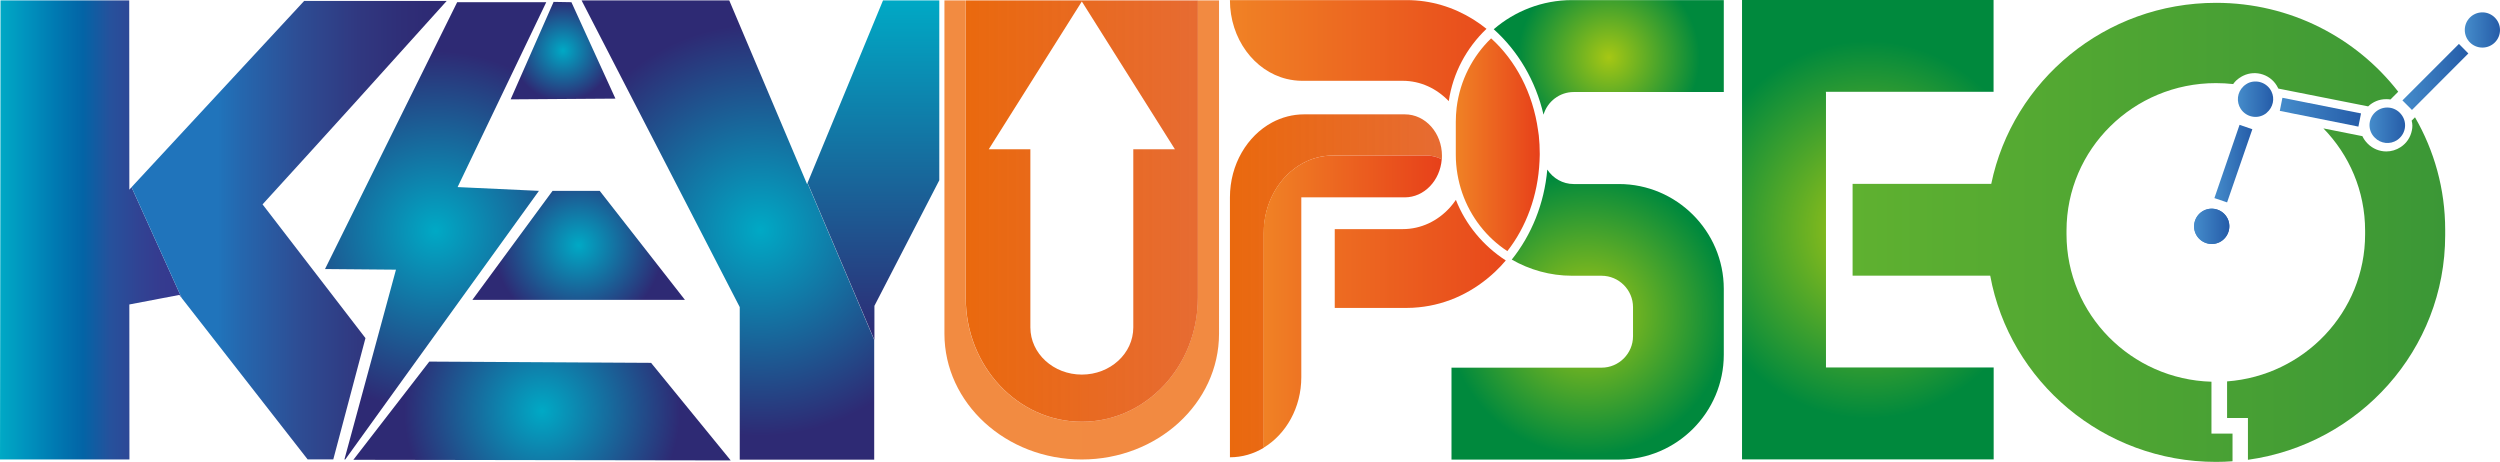 <svg version="1.1" id="Layer_1" xmlns="http://www.w3.org/2000/svg" x="0" y="0" viewBox="0 0 2385.3 440.8" style="enable-background:new 0 0 2385.3 440.8" xml:space="preserve"><style></style><radialGradient id="SVGID_1_" cx="1812.724" cy="219.13" r="180.146" gradientTransform="matrix(.924 0 0 1 107.29 0)" gradientUnits="userSpaceOnUse"><stop offset="0" style="stop-color:#a6c714"/><stop offset="1" style="stop-color:#00893d"/></radialGradient><path style="fill:url(#SVGID_1_)" d="M1742.2 350.6V88.3h-.1v-.7h160V0h-240v438.3h240.1v-87.7z"/><linearGradient id="SVGID_00000174578837915414551270000006432234356713465749_" gradientUnits="userSpaceOnUse" x1="1767.443" y1="221.805" x2="2333.268" y2="221.805"><stop offset="0" style="stop-color:#5fb130"/><stop offset="1" style="stop-color:#3b9736"/></linearGradient><path style="fill:url(#SVGID_00000174578837915414551270000006432234356713465749_)" d="m2134.3 76.3.1-.1c.4-.3.7-.6 1-.9.4-.3.9-.7 1.4-1 .1-.1.2-.1.3-.2l.2-.1c1-.7 1.9-1.2 2.9-1.7 12.3-6 27.2-.9 33.2 11.4.1.3.2.6.4.8l85.7 17c4.5-4.3 10.5-6.9 17.2-6.9 1.4 0 2.8.1 4.1.3l7.4-7.4c-40-51.5-103-84.8-173.8-84.8-105.8 0-194.1 74.1-214.5 172.7h-132.3V263h131.3c18.5 101 107.9 177.7 215.5 177.7 5.3 0 10.5-.2 15.7-.6v-26.4H2110v-49.5c-76.7-2.2-138.3-64.4-138.3-140.7v-3.4c0-77.8 63.8-140.8 142.5-140.8 5.6 0 11.1.3 16.5.9.9-1.3 2-2.5 3.1-3.6.2-.1.4-.2.5-.3z"/><linearGradient id="SVGID_00000137828981280892018930000015856984224882594998_" gradientUnits="userSpaceOnUse" x1="1767.443" y1="275.314" x2="2333.268" y2="275.314"><stop offset="0" style="stop-color:#5fb130"/><stop offset="1" style="stop-color:#3b9736"/></linearGradient><path style="fill:url(#SVGID_00000137828981280892018930000015856984224882594998_)" d="M2301.2 124.5c-1.3 6.5-5 12.1-10.6 15.8-4.2 2.8-9 4.2-13.8 4.2-6.5 0-13-2.6-17.8-7.5-2.1-2.1-3.8-4.5-5-7.1l-37.2-7.4c24.7 25.3 39.8 59.7 39.8 97.6v3.4c0 74.2-58 134.9-131.7 140.4v34.9h19.9v39.9c106.4-14.8 188.2-105.1 188.2-214.3v-5.2c0-39-10.5-75.6-28.8-107.3l-3.2 3.2c.9 3.1.9 6.3.2 9.4z"/><linearGradient id="SVGID_00000152266435330289917770000003784706542828146349_" gradientUnits="userSpaceOnUse" x1="2292.228" y1="73.401" x2="2355.141" y2="73.401"><stop offset="0" style="stop-color:#458ccb"/><stop offset="1" style="stop-color:#255ca8"/></linearGradient><path style="fill:url(#SVGID_00000152266435330289917770000003784706542828146349_)" d="m2292.2 95.8 9.1 9.1 53.8-53.9-9-9.1z"/><linearGradient id="SVGID_00000037683238441252395060000010251750462280021166_" gradientUnits="userSpaceOnUse" x1="2351.626" y1="28.633" x2="2385.281" y2="28.633"><stop offset="0" style="stop-color:#458ccb"/><stop offset="1" style="stop-color:#255ca8"/></linearGradient><path style="fill:url(#SVGID_00000037683238441252395060000010251750462280021166_)" d="M2368.5 11.8c-9.3 0-16.8 7.5-16.8 16.8s7.5 16.8 16.8 16.8 16.8-7.5 16.8-16.8c0-9.2-7.6-16.8-16.8-16.8z"/><linearGradient id="SVGID_00000131347541028061387010000015260908378574269837_" gradientUnits="userSpaceOnUse" x1="2175.185" y1="107.002" x2="2252.744" y2="107.002"><stop offset="0" style="stop-color:#458ccb"/><stop offset="1" style="stop-color:#255ca8"/></linearGradient><path style="fill:url(#SVGID_00000131347541028061387010000015260908378574269837_)" d="m2175.2 105.8 75 15 2.5-12.6-75-14.9z"/><linearGradient id="SVGID_00000066511716647589707320000007000361155991898285_" gradientUnits="userSpaceOnUse" x1="2135.095" y1="94.621" x2="2168.902" y2="94.621"><stop offset="0" style="stop-color:#458ccb"/><stop offset="1" style="stop-color:#255ca8"/></linearGradient><path style="fill:url(#SVGID_00000066511716647589707320000007000361155991898285_)" d="M2167.2 87.2c-4.1-8.3-14.2-11.8-22.5-7.8-.6.3-1.3.7-2 1.2l-.1.1-.1.1c-.3.2-.6.5-1 .7-.3.2-.5.4-.7.6l-.1.1c-.1.1-.2.1-.2.2-6 5.7-7 14.7-2.5 21.6 2.5 3.7 6.3 6.3 10.7 7.2 4.4.9 8.9 0 12.6-2.5.1-.1.2-.1.3-.2l.4-.3c.2-.1.4-.3.5-.4.1-.1.2-.1.2-.2l.1-.1c6-5.1 7.8-13.4 4.4-20.3z"/><linearGradient id="SVGID_00000108997935551580122640000001419081339116534150_" gradientUnits="userSpaceOnUse" x1="2260.816" y1="119.571" x2="2294.724" y2="119.571"><stop offset="0" style="stop-color:#458ccb"/><stop offset="1" style="stop-color:#255ca8"/></linearGradient><path style="fill:url(#SVGID_00000108997935551580122640000001419081339116534150_)" d="M2260.8 119.4c0 4.5 1.8 8.8 5 11.9 5.7 5.9 14.7 6.8 21.4 2.3 3.7-2.5 6.3-6.3 7.2-10.7s0-8.9-2.5-12.6c-.6-1-1.4-1.8-2.2-2.7-3.2-3.2-7.5-5-12-5-9.3 0-16.9 7.6-16.9 16.8z"/><linearGradient id="SVGID_00000026878557304470197450000001018172827380206781_" gradientUnits="userSpaceOnUse" x1="2112.754" y1="156.117" x2="2148.961" y2="156.117"><stop offset="0" style="stop-color:#458ccb"/><stop offset="1" style="stop-color:#255ca8"/></linearGradient><path style="fill:url(#SVGID_00000026878557304470197450000001018172827380206781_)" d="m2112.8 189 12.1 4.1 24.1-69.8-12.2-4.2z"/><linearGradient id="SVGID_00000065772686766737014660000017845821407965394577_" gradientUnits="userSpaceOnUse" x1="2093.399" y1="215.973" x2="2127.052" y2="215.973"><stop offset="0" style="stop-color:#458ccb"/><stop offset="1" style="stop-color:#255ca8"/></linearGradient><path style="fill:url(#SVGID_00000065772686766737014660000017845821407965394577_)" d="M2102.9 200.8c-8.3 4.1-11.8 14.2-7.8 22.5 4.1 8.3 14.2 11.8 22.5 7.8 8.3-4.1 11.8-14.2 7.8-22.5-4.1-8.3-14.2-11.8-22.5-7.8z"/><linearGradient id="SVGID_00000069366028718501657290000007480763879695758510_" gradientUnits="userSpaceOnUse" x1="2093.399" y1="215.973" x2="2127.052" y2="215.973"><stop offset="0" style="stop-color:#458ccb"/><stop offset="1" style="stop-color:#255ca8"/></linearGradient><path style="fill:url(#SVGID_00000069366028718501657290000007480763879695758510_)" d="M2117.6 231.1c-8.3 4.1-18.4.6-22.5-7.8-4.1-8.3-.6-18.4 7.8-22.5 8.3-4.1 18.4-.6 22.5 7.8 4 8.3.5 18.4-7.8 22.5z"/><g><radialGradient id="SVGID_00000176757266731680006120000000270771543599315622_" cx="415.626" cy="220.25" r="171.367" gradientUnits="userSpaceOnUse"><stop offset="0" style="stop-color:#00a9c5"/><stop offset="1" style="stop-color:#2e2a74"/></radialGradient><path style="fill:url(#SVGID_00000176757266731680006120000000270771543599315622_)" d="M521.2 2.1h-85c-42 84.9-84.1 169.7-126.1 254.6l67.7.6c-6.4 23.4-12.7 46.9-19.1 70.3-10 36.9-20 73.9-30.1 110.8h.8c18.5-25.6 37-51.2 55.4-76.9 43.1-59.8 86.3-119.6 129.4-179.4-25.9-1.2-51.8-2.4-77.6-3.6L521.2 2.1z"/><radialGradient id="SVGID_00000098905161682588270770000015128736330654763182_" cx="537.186" cy="48.292" r="48.282" gradientUnits="userSpaceOnUse"><stop offset="0" style="stop-color:#00a9c5"/><stop offset="1" style="stop-color:#2e2a74"/></radialGradient><path style="fill:url(#SVGID_00000098905161682588270770000015128736330654763182_)" d="M587.2 94.1c-14-30.7-28-61.3-42-92l-17-.3c-13.7 31-27.3 62-41 93 33.3-.2 66.7-.5 100-.7z"/><radialGradient id="SVGID_00000050623751480557946050000013228891194336790926_" cx="552.102" cy="234.098" r="80.587" gradientUnits="userSpaceOnUse"><stop offset="0" style="stop-color:#00a9c5"/><stop offset="1" style="stop-color:#2e2a74"/></radialGradient><path style="fill:url(#SVGID_00000050623751480557946050000013228891194336790926_)" d="M527.2 182.1c-25.5 34.7-51 69.3-76.5 104h202.8c-27.1-34.7-54.2-69.3-81.3-104h-45z"/><radialGradient id="SVGID_00000162328461341655591180000008378614297949815969_" cx="517.186" cy="392.098" r="131.605" gradientUnits="userSpaceOnUse"><stop offset="0" style="stop-color:#00a9c5"/><stop offset="1" style="stop-color:#2e2a74"/></radialGradient><path style="fill:url(#SVGID_00000162328461341655591180000008378614297949815969_)" d="M621.2 346.2 409.6 345c-7.3 9.4-14.5 18.8-21.8 28.2-16.8 21.8-33.7 43.5-50.5 65.3l-.2.2 360.1.6c-25.3-31.1-50.7-62.1-76-93.1z"/></g><g><linearGradient id="SVGID_00000016790387179107231500000013178514363352145061_" gradientUnits="userSpaceOnUse" x1="901.186" y1="219.403" x2="1163.186" y2="219.403"><stop offset="0" style="stop-color:#f28b41"/><stop offset="1" style="stop-color:#f28a41"/></linearGradient><path style="fill:url(#SVGID_00000016790387179107231500000013178514363352145061_)" d="M1142.8.4v283.9c0 65.2-49.5 118.1-110.7 118.1-61.1 0-110.7-52.9-110.7-118.1V.4h-20.3v318c0 66.3 58.7 120 131 120s131-53.7 131-120V.4h-20.3z"/><linearGradient id="SVGID_00000118396612366318219260000000371123236429904811_" gradientUnits="userSpaceOnUse" x1="921.524" y1="201.403" x2="1142.848" y2="201.403"><stop offset="0" style="stop-color:#ea690e"/><stop offset="1" style="stop-color:#e45b1b;stop-opacity:.9"/></linearGradient><path style="fill:url(#SVGID_00000118396612366318219260000000371123236429904811_)" d="M1032.2 402.4c61.1 0 110.7-52.9 110.7-118.1V.4H921.5v283.9c0 65.2 49.6 118.1 110.7 118.1zm0-401 44.4 70.5 44.4 70.5h-39.7v170c0 24.9-22 45-49.1 45s-49.1-20.1-49.1-45v-170h-39.7l44.4-70.5 44.4-70.5z"/></g><g><radialGradient id="SVGID_00000125570486880146097620000014279480813914469761_" cx="725.587" cy="219.548" r="196.378" gradientUnits="userSpaceOnUse"><stop offset="0" style="stop-color:#00a9c5"/><stop offset="1" style="stop-color:#2e2a74"/></radialGradient><path style="fill:url(#SVGID_00000125570486880146097620000014279480813914469761_)" d="M770 175.6C745.3 117.2 720.6 58.8 695.8.4H554.9c13.8 26.7 27.6 53.4 41.3 80.1 36.5 70.8 73.1 141.7 109.6 212.5v145.6h128.3V324.3c-21.3-50-42.5-100-63.8-149.9 0 .5-.1.8-.3 1.2z"/><linearGradient id="SVGID_00000075149924429936302770000002492383725362821549_" gradientUnits="userSpaceOnUse" x1="833.317" y1=".403" x2="833.317" y2="324.442"><stop offset="0" style="stop-color:#00a9c5"/><stop offset="1" style="stop-color:#2e2a74"/></linearGradient><path style="fill:url(#SVGID_00000075149924429936302770000002492383725362821549_)" d="M896.2 172V.4h-53.7c-24 58-48 116.1-72 174.1 21.3 50 42.5 100 63.8 149.9v-32.6c20.6-39.9 41.2-79.8 61.9-119.8z"/></g><g><linearGradient id="SVGID_00000137834728648568305320000004950645089065323428_" gradientUnits="userSpaceOnUse" x1="0" y1="219.403" x2="173.509" y2="219.403"><stop offset="0" style="stop-color:#00a9c5"/><stop offset=".142" style="stop-color:#0093be"/><stop offset=".301" style="stop-color:#007ab2"/><stop offset=".457" style="stop-color:#0364a6"/><stop offset=".608" style="stop-color:#26519c"/><stop offset=".752" style="stop-color:#304494"/><stop offset=".886" style="stop-color:#353b8f"/><stop offset="1" style="stop-color:#36388e"/></linearGradient><path style="fill:url(#SVGID_00000137834728648568305320000004950645089065323428_)" d="M123.4 181v-7l-.3-.6.3.6v-.1c0-57.8 0-115.7-.1-173.5H.5C.5 104.9.3 209.5.2 314 .1 355.5.1 396.9 0 438.4h123.5c0-49.3 0-98.6-.1-147.9 15.9-3 31.8-6 47.7-9.1.8 1 1.6 2 2.3 3-16-35.3-32-70.5-47.9-105.8-.6.8-1.3 1.6-2.1 2.4z"/><linearGradient id="SVGID_00000054957163389219530980000017268234043705667255_" gradientUnits="userSpaceOnUse" x1="125.568" y1="219.66" x2="426.228" y2="219.66"><stop offset=".274" style="stop-color:#2074bb"/><stop offset=".348" style="stop-color:#2567ae"/><stop offset=".545" style="stop-color:#2e4b92"/><stop offset=".719" style="stop-color:#303880"/><stop offset=".862" style="stop-color:#2f2e77"/><stop offset=".958" style="stop-color:#2e2a74"/></linearGradient><path style="fill:url(#SVGID_00000054957163389219530980000017268234043705667255_)" d="M426.2.9h-136c-54.9 59.2-109.8 118.5-164.7 177.7 16 35.3 32 70.5 47.9 105.8 40 51.3 80.1 102.6 120.1 153.9H318l30.7-115.7c-32.7-42.5-65.5-85.1-98.2-127.6C309.4 130.5 367.9 65.8 426.2.9z"/></g><g><radialGradient id="SVGID_00000102546716328139604340000016506121221748292246_" cx="1514.836" cy="300.035" r="134.21" gradientUnits="userSpaceOnUse"><stop offset="0" style="stop-color:#a6c714"/><stop offset="1" style="stop-color:#00893d"/></radialGradient><path style="fill:url(#SVGID_00000102546716328139604340000016506121221748292246_)" d="M1499.9 263.1h28.2c16.5 0 30 13.5 30 30v27.7c0 16.5-13.5 30-30 30h-143.2v87.7h159.8c55 0 100-45 100-100v-62.9c0-55-45-100-100-100h-43.2c-10.5 0-19.8-5.5-25.2-13.8-2.9 32.7-15.1 62.4-33.9 85.9 17 9.7 36.6 15.4 57.5 15.4z"/><radialGradient id="SVGID_00000057830458450105259930000009777879970854035337_" cx="1534.989" cy="54.752" r="86.692" gradientUnits="userSpaceOnUse"><stop offset="0" style="stop-color:#a6c714"/><stop offset="1" style="stop-color:#00893d"/></radialGradient><path style="fill:url(#SVGID_00000057830458450105259930000009777879970854035337_)" d="M1501.5 87.8h143.2V.1h-144.8c-28.4 0-54.6 10.5-74.7 27.8 23.1 20.7 40 49 47.5 81.5 3.7-12.5 15.3-21.6 28.8-21.6z"/></g><g><linearGradient id="SVGID_00000080906424920906070190000009157961039224776341_" gradientUnits="userSpaceOnUse" x1="1173.442" y1="48.35" x2="1473.184" y2="48.35"><stop offset="0" style="stop-color:#f08225"/><stop offset="1" style="stop-color:#e7401a"/></linearGradient><path style="fill:url(#SVGID_00000080906424920906070190000009157961039224776341_)" d="M1418.3 27.5c-4-3.2-8.2-6.2-12.5-8.9C1386.9 6.8 1365.2.1 1342.1.1h-168.6c0 36.9 23.2 67.7 54.1 75.2 4.7 1.1 9.6 1.8 14.6 1.8h96.2c17 0 32.4 7.4 43.9 19.4 3.9-26.7 16.9-50.8 36-69z"/><linearGradient id="SVGID_00000006668708502652902660000011005777594534852778_" gradientUnits="userSpaceOnUse" x1="1173.442" y1="242.253" x2="1473.184" y2="242.253"><stop offset="0" style="stop-color:#f08225"/><stop offset="1" style="stop-color:#e7401a"/></linearGradient><path style="fill:url(#SVGID_00000006668708502652902660000011005777594534852778_)" d="M1389.1 190.7c-1.8 2.6-3.7 5.1-5.8 7.4-11.5 12.7-27.4 20.5-44.9 20.5h-64.9v75.2h68.6c3.9 0 7.7-.2 11.5-.6 27.8-2.7 53.1-15.1 73.2-34.2 3.5-3.3 6.8-6.8 9.9-10.5-21.5-13.9-38.3-34.1-47.6-57.8z"/><linearGradient id="SVGID_00000096049180099325352580000012521404811782635652_" gradientUnits="userSpaceOnUse" x1="1389.019" y1="138.117" x2="1469.019" y2="138.117"><stop offset="0" style="stop-color:#f08225"/><stop offset="1" style="stop-color:#e7401a"/></linearGradient><path style="fill:url(#SVGID_00000096049180099325352580000012521404811782635652_)" d="M1467.5 124.4c-4.9-35.6-21.4-66.7-44.8-87.8-17.6 17-29.7 40.1-32.9 66.1-.5 4.5-.8 9.1-.8 13.7v31.1c0 12.8 2.2 25.1 6.1 36.5 8 23.1 23.3 42.7 43.1 55.6 17.9-22.9 29.2-52.9 30.7-85.9.1-2 .2-3.9.2-5.9v-1.3c0-5.8-.3-11.5-.9-17.2-.3-1.6-.5-3.3-.7-4.9z"/></g><g><linearGradient id="SVGID_00000090980838963710258240000011536077836729186466_" gradientUnits="userSpaceOnUse" x1="1173.445" y1="272.655" x2="1375.76" y2="272.655"><stop offset="0" style="stop-color:#ea690e"/><stop offset="1" style="stop-color:#e45b1b;stop-opacity:.9"/></linearGradient><path style="fill:url(#SVGID_00000090980838963710258240000011536077836729186466_)" d="M1243.3 155.6c8.6-4.6 18.2-7.2 28.4-7.2h89.6c5.2 0 10 1.3 14.4 3.7.1-1.1.1-2.2.1-3.4 0-21.9-15.8-39.6-35.4-39.6h-96.1c-10.9 0-21.3 2.8-30.5 7.7-23.8 12.8-40.3 40-40.3 71.6v247.9c11.7 0 22.7-3.3 32.3-9.1V222.3c-.1-29.4 15.3-54.8 37.5-66.7z"/><linearGradient id="SVGID_00000109020349168605906040000002376337724537052061_" gradientUnits="userSpaceOnUse" x1="1205.721" y1="287.784" x2="1375.623" y2="287.784"><stop offset="0" style="stop-color:#f08225"/><stop offset="1" style="stop-color:#e7401a"/></linearGradient><path style="fill:url(#SVGID_00000109020349168605906040000002376337724537052061_)" d="M1361.2 148.4h-89.6c-10.2 0-19.8 2.6-28.4 7.2-22.2 11.9-37.6 37.3-37.6 66.7v204.9c21.4-12.9 36-38.2 36-67.3V188.3h98.7c18.5 0 33.7-15.9 35.3-36.3-4.3-2.3-9.2-3.6-14.4-3.6z"/></g></svg>